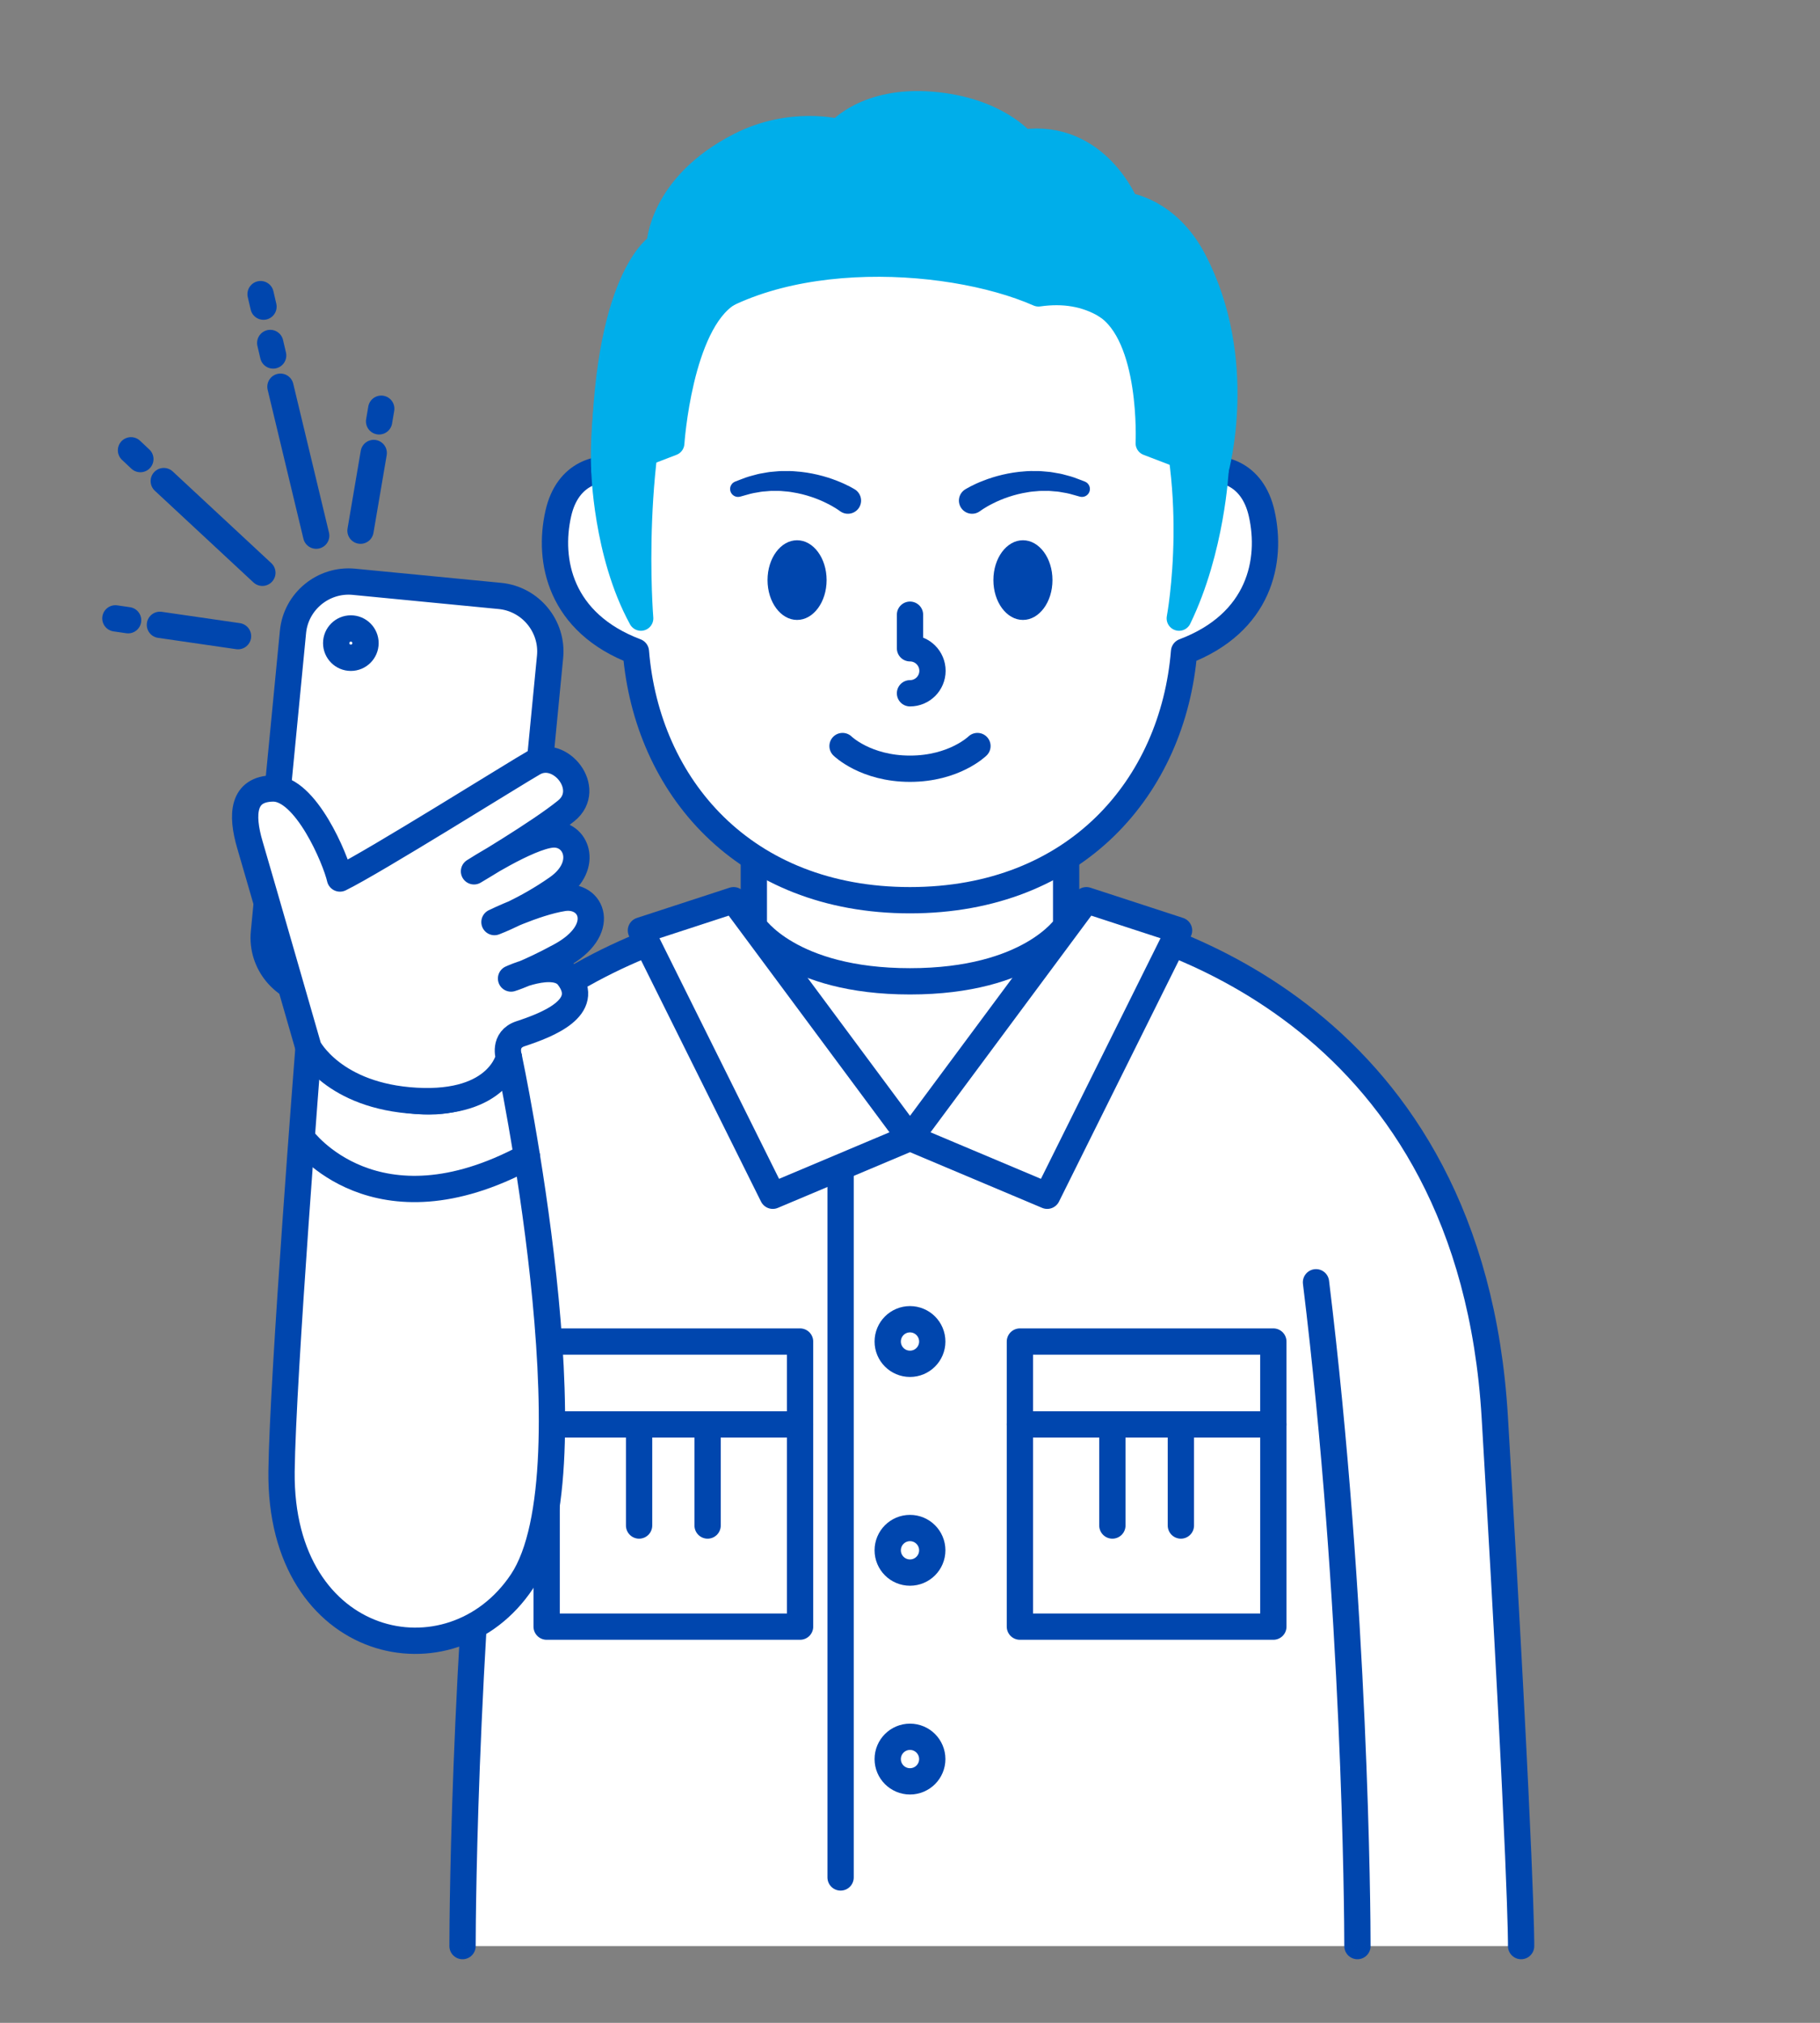 <?xml version="1.0" encoding="utf-8"?>
<!-- Generator: Adobe Illustrator 16.0.4, SVG Export Plug-In . SVG Version: 6.00 Build 0)  -->
<!DOCTYPE svg PUBLIC "-//W3C//DTD SVG 1.1//EN" "http://www.w3.org/Graphics/SVG/1.1/DTD/svg11.dtd">
<svg version="1.1" id="レイヤー_2" xmlns="http://www.w3.org/2000/svg" xmlns:xlink="http://www.w3.org/1999/xlink" x="0px"
	 y="0px" width="180px" height="200px" viewBox="0 0 180 200" enable-background="new 0 0 180 200" xml:space="preserve">
<rect x="0" y="0" width="180" height="200" fill="#808080" stroke="none"/>
<g>
	<path fill="#FFFFFF" d="M150.438,192.411H45.745c0,0,1.159-38.523,2.05-46.579c-1.568-10.515-1.049-44.227,0-43.75
		c0.311,0.141,19.693-10.992,27.76-14.077c24.688-9.442,54.6,13.688,54.6,13.688s16.524,17.907,17.607,37.402
		C148.847,158.591,150.438,182.86,150.438,192.411z"/>
	<g>
		
			<path fill="#FFFFFF" stroke="#0046AE" stroke-width="2.6" stroke-linecap="round" stroke-linejoin="round" stroke-miterlimit="10" d="
			M74.555,82.197v9.357c0,0,3.547,5.471,15.445,5.471c11.896,0,15.443-5.471,15.443-5.471v-9.357H74.555z"/>
		
			<path fill="#FFFFFF" stroke="#0046AE" stroke-width="2.6" stroke-linecap="round" stroke-linejoin="round" stroke-miterlimit="10" d="
			M89.997,89.005c16.446,0,26.02-11.278,27.109-24.58c7.525-2.85,8.726-9.003,7.676-13.654c-0.917-4.067-4.118-4.784-6.284-4.201
			c-0.978-21.362-12.254-32.332-28.501-32.332c-16.245,0-27.523,10.97-28.498,32.332c-2.165-0.583-5.366,0.134-6.282,4.201
			c-1.052,4.65,0.148,10.804,7.674,13.654C63.978,77.727,73.551,89.005,89.997,89.005z"/>
		
			<path fill="none" stroke="#0046AE" stroke-width="2.6" stroke-linecap="round" stroke-linejoin="round" stroke-miterlimit="10" d="
			M106.432,90.457c8.201,1.556,39.054,10.03,41.403,49.667c2.71,45.745,2.604,52.287,2.604,52.287"/>
		
			<path fill="none" stroke="#0046AE" stroke-width="2.6" stroke-linecap="round" stroke-linejoin="round" stroke-miterlimit="10" d="
			M134.252,192.411c0-3.219-0.198-33.777-4.098-65.631"/>
		
			<path fill="none" stroke="#0046AE" stroke-width="2.6" stroke-linecap="round" stroke-linejoin="round" stroke-miterlimit="10" d="
			M49.845,126.78c-3.897,31.854-4.1,62.413-4.1,65.631"/>
		
			<polyline fill="none" stroke="#0046AE" stroke-width="2.6" stroke-linecap="round" stroke-linejoin="round" stroke-miterlimit="10" points="
			90,112.506 83.136,112.506 83.136,185.626 		"/>
		
			<path fill="#FFFFFF" stroke="#0046AE" stroke-width="2.6" stroke-linecap="round" stroke-linejoin="round" stroke-miterlimit="10" d="
			M92.202,132.641c0,1.214-0.986,2.2-2.202,2.2c-1.217,0-2.204-0.985-2.204-2.2c0-1.221,0.987-2.206,2.204-2.206
			C91.216,130.436,92.202,131.42,92.202,132.641z"/>
		
			<circle fill="#FFFFFF" stroke="#0046AE" stroke-width="2.6" stroke-linecap="round" stroke-linejoin="round" stroke-miterlimit="10" cx="89.999" cy="153.28" r="2.203"/>
		
			<path fill="#FFFFFF" stroke="#0046AE" stroke-width="2.6" stroke-linecap="round" stroke-linejoin="round" stroke-miterlimit="10" d="
			M92.202,173.924c0,1.214-0.986,2.2-2.202,2.2c-1.217,0-2.204-0.986-2.204-2.2c0-1.22,0.987-2.205,2.204-2.205
			C91.216,171.719,92.202,172.704,92.202,173.924z"/>
		
			<path fill="#FFFFFF" stroke="#0046AE" stroke-width="2.6" stroke-linecap="round" stroke-linejoin="round" stroke-miterlimit="10" d="
			M90,112.506"/>
		
			<polygon fill="#FFFFFF" stroke="#0046AE" stroke-width="2.6" stroke-linecap="round" stroke-linejoin="round" stroke-miterlimit="10" points="
			90,112.506 107.443,89.005 116.61,91.996 103.571,118.225 		"/>
		<g>
			
				<rect x="100.869" y="132.641" fill="none" stroke="#0046AE" stroke-width="2.6" stroke-linecap="round" stroke-linejoin="round" stroke-miterlimit="10" width="25.066" height="8.193"/>
			
				<polyline fill="none" stroke="#0046AE" stroke-width="2.6" stroke-linecap="round" stroke-linejoin="round" stroke-miterlimit="10" points="
				100.869,140.834 100.869,160.827 125.936,160.827 125.936,140.834 			"/>
		</g>
		<g>
			
				<line fill="none" stroke="#0046AE" stroke-width="2.6" stroke-linecap="round" stroke-linejoin="round" stroke-miterlimit="10" x1="110.015" y1="140.834" x2="110.015" y2="150.83"/>
			
				<line fill="none" stroke="#0046AE" stroke-width="2.6" stroke-linecap="round" stroke-linejoin="round" stroke-miterlimit="10" x1="116.79" y1="140.834" x2="116.79" y2="150.83"/>
		</g>
		<g>
			
				<rect x="54.063" y="132.641" fill="none" stroke="#0046AE" stroke-width="2.6" stroke-linecap="round" stroke-linejoin="round" stroke-miterlimit="10" width="25.064" height="8.193"/>
			
				<polyline fill="none" stroke="#0046AE" stroke-width="2.6" stroke-linecap="round" stroke-linejoin="round" stroke-miterlimit="10" points="
				79.128,140.834 79.128,160.827 54.063,160.827 54.063,140.834 			"/>
		</g>
		<g>
			
				<line fill="none" stroke="#0046AE" stroke-width="2.6" stroke-linecap="round" stroke-linejoin="round" stroke-miterlimit="10" x1="69.983" y1="140.834" x2="69.983" y2="150.83"/>
			
				<line fill="none" stroke="#0046AE" stroke-width="2.6" stroke-linecap="round" stroke-linejoin="round" stroke-miterlimit="10" x1="63.207" y1="140.834" x2="63.207" y2="150.83"/>
		</g>
		
			<path fill="none" stroke="#0046AE" stroke-width="2.6" stroke-linecap="round" stroke-linejoin="round" stroke-miterlimit="10" d="
			M73.625,90.446c-8.108,1.527-39.108,9.945-41.462,49.678c-0.325,5.476-0.608,10.619-0.857,15.431"/>
		
			<polygon fill="#FFFFFF" stroke="#0046AE" stroke-width="2.6" stroke-linecap="round" stroke-linejoin="round" stroke-miterlimit="10" points="
			90,112.506 72.555,89.005 63.388,91.996 76.429,118.225 		"/>
		<g>
			
				<path fill="#FFFFFF" stroke="#0046AE" stroke-width="2.6" stroke-linecap="round" stroke-linejoin="round" stroke-miterlimit="10" d="
				M30.512,103.584c0,0-2.568,32.684-2.667,41.9c-0.196,17.749,16.77,21.403,23.78,10.876c7.358-11.051-1.297-51.83-1.297-51.83
				s-2.114,4.955-9.158,4.312C33.586,108.143,30.512,103.584,30.512,103.584z"/>
			
				<path fill="none" stroke="#0046AE" stroke-width="2.6" stroke-linecap="round" stroke-linejoin="round" stroke-miterlimit="10" d="
				M29.93,112.609c0,0,7.182,9.839,22.19,1.766"/>
		</g>
		<g>
			
				<path fill="#FFFFFF" stroke="#0046AE" stroke-width="2.6" stroke-linecap="round" stroke-linejoin="round" stroke-miterlimit="10" d="
				M51.522,94.658c-0.288,3.011-2.999,5.239-6.021,4.947l-14.445-1.401c-3.017-0.295-5.248-3-4.954-6.016l2.875-29.717
				c0.294-3.018,3.006-5.242,6.027-4.95l14.445,1.401c3.02,0.294,5.248,3.002,4.954,6.015L51.522,94.658z"/>
		</g>
		
			<path fill="#FFFFFF" stroke="#0046AE" stroke-width="2.6" stroke-linecap="round" stroke-linejoin="round" stroke-miterlimit="10" d="
			M30.512,103.584c0,0-4.882-16.967-5.792-20.044c-0.906-3.073-0.702-5.535,2.271-5.583c3.242-0.051,6.198,6.986,6.631,8.903
			c3.361-1.636,17.432-10.459,19.163-11.437c2.615-1.474,5.863,2.585,3.227,4.735c-2.632,2.149-9.133,5.991-9.133,5.991
			s5.348-3.449,7.722-3.638c2.373-0.188,3.713,3.033,0.547,5.269c-3.171,2.238-6.246,3.387-6.246,3.387s3.944-1.93,6.804-2.376
			c2.856-0.442,4.449,3.152-0.283,5.719c-3.243,1.758-4.88,2.238-4.88,2.238s4.247-1.984,5.649-0.191
			c2.379,3.061-2.031,4.766-4.707,5.649c-1.756,0.576-1.156,2.324-1.156,2.324s-0.949,4.761-9.158,4.312
			C32.962,108.389,30.512,103.584,30.512,103.584z"/>
		
			<circle fill="none" stroke="#0046AE" stroke-width="2.6" stroke-linecap="round" stroke-linejoin="round" stroke-miterlimit="10" cx="34.699" cy="63.586" r="1.45"/>
		
			<line fill="none" stroke="#0046AE" stroke-width="2.6" stroke-linecap="round" stroke-linejoin="round" stroke-miterlimit="10" x1="35.654" y1="52.468" x2="36.962" y2="44.787"/>
		
			<line fill="none" stroke="#0046AE" stroke-width="2.6" stroke-linecap="round" stroke-linejoin="round" stroke-miterlimit="10" x1="37.493" y1="41.66" x2="37.706" y2="40.41"/>
		
			<line fill="none" stroke="#0046AE" stroke-width="2.6" stroke-linecap="round" stroke-linejoin="round" stroke-miterlimit="10" x1="31.272" y1="52.961" x2="27.736" y2="38.235"/>
		
			<line fill="none" stroke="#0046AE" stroke-width="2.6" stroke-linecap="round" stroke-linejoin="round" stroke-miterlimit="10" x1="27.015" y1="35.146" x2="26.726" y2="33.91"/>
		
			<line fill="none" stroke="#0046AE" stroke-width="2.6" stroke-linecap="round" stroke-linejoin="round" stroke-miterlimit="10" x1="26.059" y1="30.32" x2="25.772" y2="29.082"/>
		
			<line fill="none" stroke="#0046AE" stroke-width="2.6" stroke-linecap="round" stroke-linejoin="round" stroke-miterlimit="10" x1="25.949" y1="56.632" x2="16.197" y2="47.566"/>
		
			<line fill="none" stroke="#0046AE" stroke-width="2.6" stroke-linecap="round" stroke-linejoin="round" stroke-miterlimit="10" x1="13.882" y1="45.391" x2="12.956" y2="44.521"/>
		
			<line fill="none" stroke="#0046AE" stroke-width="2.6" stroke-linecap="round" stroke-linejoin="round" stroke-miterlimit="10" x1="23.541" y1="62.898" x2="15.816" y2="61.778"/>
		
			<line fill="none" stroke="#0046AE" stroke-width="2.6" stroke-linecap="round" stroke-linejoin="round" stroke-miterlimit="10" x1="12.671" y1="61.322" x2="11.412" y2="61.139"/>
	</g>
</g>
<path fill="none" stroke="#0046AE" stroke-width="2.6" stroke-linecap="round" stroke-linejoin="round" stroke-miterlimit="10" d="
	M90,60.777v3.32c1.228,0,2.223,1,2.223,2.227c0,1.229-0.995,2.222-2.223,2.222"/>
<path fill="none" stroke="#0046AE" stroke-width="2.6" stroke-linecap="round" stroke-linejoin="round" stroke-miterlimit="10" d="
	M83.328,73.763c0,0,2.283,2.242,6.672,2.242c4.386,0,6.67-2.242,6.67-2.242"/>
<g>
	<path fill="#0046AE" d="M83.076,50.536c0,0-0.03-0.022-0.088-0.063c-0.041-0.031-0.121-0.085-0.236-0.16
		c-0.226-0.143-0.564-0.347-0.994-0.557c-0.854-0.433-2.076-0.881-3.351-1.079c-0.317-0.063-0.638-0.086-0.954-0.113
		c-0.316-0.041-0.629-0.021-0.932-0.028c-0.305-0.015-0.594,0.034-0.873,0.05c-0.279,0.013-0.538,0.061-0.778,0.107
		c-0.484,0.069-0.877,0.186-1.152,0.267c-0.276,0.077-0.436,0.122-0.436,0.122l-0.078,0.021c-0.418,0.117-0.851-0.128-0.968-0.546
		c-0.109-0.393,0.104-0.8,0.476-0.944c0,0,0.175-0.067,0.481-0.185c0.307-0.121,0.745-0.294,1.298-0.428
		c0.272-0.078,0.57-0.16,0.894-0.207c0.322-0.051,0.66-0.134,1.016-0.152c0.355-0.026,0.725-0.079,1.1-0.068
		c0.376-0.004,0.759-0.009,1.139,0.029c1.529,0.096,3.021,0.492,4.093,0.917c0.54,0.205,0.979,0.416,1.289,0.575
		c0.151,0.079,0.278,0.148,0.376,0.207c0.081,0.048,0.125,0.073,0.125,0.073c0.619,0.366,0.824,1.164,0.459,1.783
		c-0.366,0.619-1.164,0.824-1.783,0.459c-0.033-0.02-0.065-0.041-0.097-0.062L83.076,50.536z"/>
</g>
<g>
	<path fill="#0046AE" d="M95.479,48.374c0,0,0.044-0.025,0.125-0.073c0.098-0.059,0.225-0.128,0.376-0.207
		c0.311-0.16,0.749-0.371,1.289-0.575c1.072-0.424,2.563-0.82,4.093-0.917c0.38-0.038,0.763-0.033,1.139-0.029
		c0.375-0.011,0.744,0.042,1.1,0.068c0.355,0.018,0.693,0.102,1.016,0.152c0.323,0.047,0.621,0.129,0.894,0.207
		c0.553,0.134,0.991,0.307,1.298,0.428c0.307,0.118,0.481,0.185,0.481,0.185c0.405,0.156,0.607,0.61,0.452,1.015
		c-0.146,0.381-0.557,0.582-0.941,0.476l-0.081-0.022c0,0-0.159-0.044-0.436-0.122c-0.275-0.081-0.668-0.197-1.152-0.267
		c-0.24-0.046-0.499-0.094-0.778-0.107c-0.279-0.017-0.568-0.065-0.873-0.05c-0.303,0.007-0.615-0.013-0.932,0.028
		c-0.316,0.026-0.637,0.049-0.954,0.113c-1.274,0.197-2.497,0.646-3.351,1.079c-0.43,0.209-0.769,0.414-0.994,0.557
		c-0.115,0.074-0.195,0.128-0.236,0.16c-0.058,0.042-0.088,0.063-0.088,0.063L96.9,50.552c-0.583,0.419-1.396,0.287-1.816-0.297
		c-0.42-0.583-0.287-1.397,0.297-1.817C95.412,48.416,95.446,48.394,95.479,48.374z"/>
</g>
<ellipse fill="#0046AE" cx="78.831" cy="57.354" rx="2.921" ry="3.939"/>
<ellipse fill="#0046AE" cx="101.169" cy="57.354" rx="2.921" ry="3.939"/>
<path fill="#00AEEA" stroke="#00AEEA" stroke-width="2.455" stroke-linecap="round" stroke-linejoin="round" stroke-miterlimit="10" d="
	M59.698,46.413c0,0,0.172,8.308,3.689,14.726c0,0-1.381-16.685,3.208-28.306c8.625-8.667,26.954-7.771,36.113-3.752
	c4.983-0.708,8.765,1.434,11.821,7.1c4.589,11.621,2.08,24.958,2.08,24.958c3.317-6.835,3.689-14.726,3.689-14.726
	s2.198-34.021-30.301-34.021S59.698,46.413,59.698,46.413z"/>
<path fill="#00AEEA" stroke="#00AEEA" stroke-width="2.455" stroke-linecap="round" stroke-linejoin="round" stroke-miterlimit="10" d="
	M101.17,14.024c0,0-2.634-3.225-9.058-3.739c-6.439-0.516-9.157,2.707-9.157,2.707s-4.716-1.244-9.788,1.337
	c-7.838,3.988-8.002,9.899-8.002,9.899s-5.467,3.175-5.467,22.185l7.337-16.398L80.641,18.25l23.45-1L120.3,46.413
	c0,0,3.011-10.824-2.216-20.747c-2.614-4.962-6.678-5.405-6.678-5.405S108.506,13.049,101.17,14.024z"/>
<path fill="#00AEEA" stroke="#00AEEA" stroke-width="2.455" stroke-linecap="round" stroke-linejoin="round" stroke-miterlimit="10" d="
	M109.301,30.217c4.746,2.984,4.237,13.607,4.237,13.607l6.762,2.588l-2.69-10.921L109.301,30.217z"/>
<path fill="#00AEEA" stroke="#00AEEA" stroke-width="2.455" stroke-linecap="round" stroke-linejoin="round" stroke-miterlimit="10" d="
	M71.984,29.096c-4.746,2.984-5.522,14.729-5.522,14.729L59.7,46.413l2.69-10.921L71.984,29.096z"/>
</svg>
